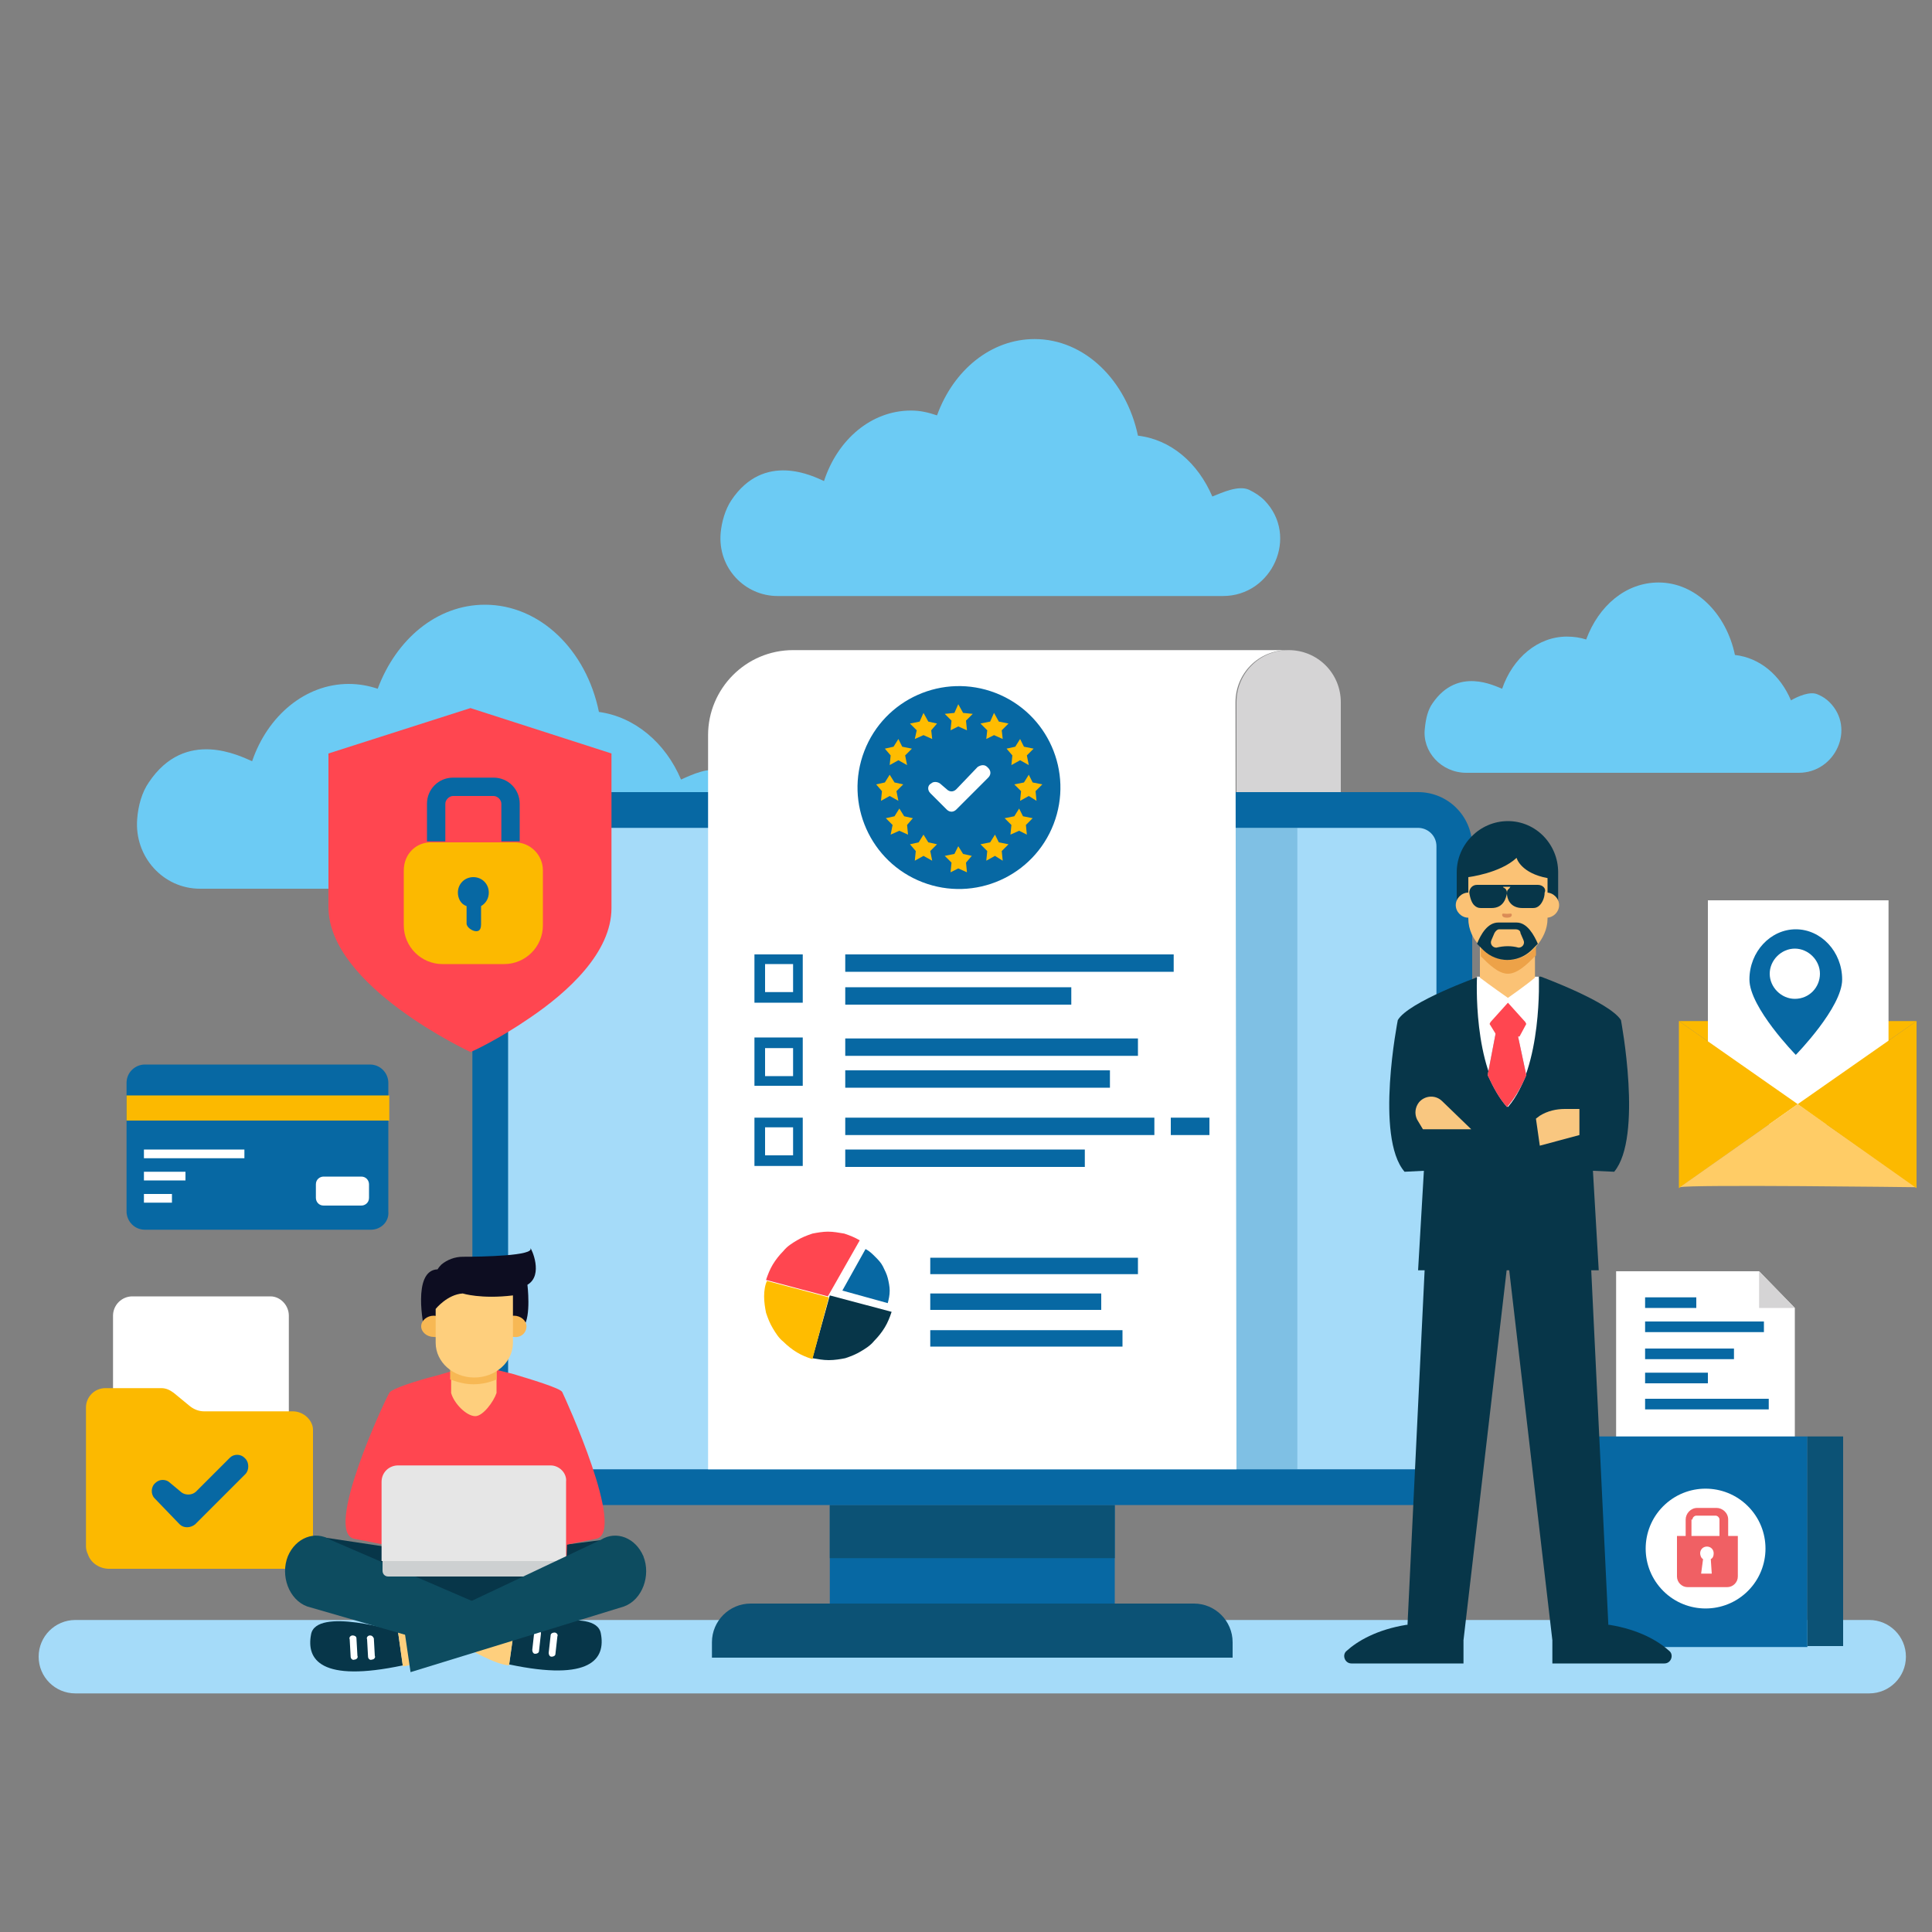 <?xml version="1.0" encoding="utf-8"?>
<!-- Generator: Adobe Illustrator 22.1.0, SVG Export Plug-In . SVG Version: 6.00 Build 0)  -->
<svg version="1.1" id="Layer_1" xmlns="http://www.w3.org/2000/svg" xmlns:xlink="http://www.w3.org/1999/xlink" x="0px" y="0px"
	 viewBox="0 0 200 200" style="enable-background:new 0 0 200 200;" xml:space="preserve">
<rect x="0" y="0" width="200" height="200" fill="#808080" stroke="none"/>
<style type="text/css">
	.st0{fill:#6CCBF4;}
	.st1{fill:#A5DBF9;}
	.st2{fill:#D5D4D5;}
	.st3{fill:#0768A3;}
	.st4{fill:#0C5275;}
	.st5{opacity:0.24;fill:#0768A3;}
	.st6{fill:#9FDCF8;}
	.st7{fill:#FFFFFF;}
	.st8{fill:#073649;}
	.st9{fill:#FFBC00;}
	.st10{fill:#FF4650;}
	.st11{fill:#F06064;}
	.st12{fill:#FCB900;}
	.st13{fill:#FFCC66;}
	.st14{fill:#96B7D8;}
	.st15{fill-rule:evenodd;clip-rule:evenodd;fill:#073649;}
	.st16{fill-rule:evenodd;clip-rule:evenodd;fill:#FBC275;}
	.st17{fill-rule:evenodd;clip-rule:evenodd;fill:#EDA248;}
	.st18{fill:#DB8C56;}
	.st19{fill:#F9C780;}
	.st20{fill:#FECF7D;}
	.st21{fill:#0D4C60;}
	.st22{fill:#E6E6E6;}
	.st23{fill:#CDD0D1;}
	.st24{fill:#0D0D21;}
	.st25{fill:#F7B854;}
</style>
<g>
	<g>
		<path class="st0" d="M20.7,92h51c5.7,0,8.7-6.9,4.8-10.9c-0.5-0.5-1.1-0.9-1.8-1.2c-1.2-0.6-3.1,0.3-4.2,0.8
			c-1.6-3.8-4.8-6.5-8.5-7c-1.3-6.4-6.1-11.1-11.8-11.1c-5,0-9.2,3.6-11.1,8.7c-0.9-0.3-1.9-0.5-3-0.5c-4.5,0-8.4,3.3-10,8
			c-1.2-0.5-6.9-3.5-10.7,2.2c-0.7,1-1.1,2.4-1.2,3.8C13.9,88.7,16.9,92,20.7,92z"/>
		<path class="st0" d="M80.5,61.7h46.1c5.1,0,7.9-6.2,4.3-9.9c-0.5-0.5-1-0.8-1.6-1.1c-1.1-0.5-2.8,0.3-3.8,0.7
			c-1.5-3.5-4.3-5.9-7.7-6.3c-1.2-5.7-5.5-10-10.7-10c-4.5,0-8.4,3.2-10.1,7.9c-0.9-0.3-1.7-0.5-2.7-0.5c-4.1,0-7.6,3-9,7.3
			c-1.1-0.5-6.2-3.1-9.6,2c-0.6,0.9-1,2.2-1.1,3.4C74.3,58.8,77.1,61.7,80.5,61.7z"/>
		<path class="st0" d="M151.8,80h34.4c3.8,0,5.9-4.6,3.2-7.3c-0.3-0.3-0.7-0.6-1.2-0.8c-0.8-0.4-2.1,0.2-2.8,0.6
			c-1.1-2.6-3.2-4.4-5.8-4.7c-0.9-4.3-4.1-7.5-7.9-7.5c-3.4,0-6.2,2.4-7.5,5.9c-0.6-0.2-1.3-0.3-2-0.3c-3,0-5.6,2.2-6.7,5.4
			c-0.8-0.3-4.6-2.3-7.2,1.5c-0.5,0.7-0.7,1.6-0.8,2.6C147.2,77.8,149.2,80,151.8,80z"/>
	</g>
	<g>
		<path class="st1" d="M193.5,167.7H7.8c-2.1,0-3.8,1.7-3.8,3.8l0,0c0,2.1,1.7,3.8,3.8,3.8h185.7c2.1,0,3.8-1.7,3.8-3.8l0,0
			C197.3,169.4,195.6,167.7,193.5,167.7z"/>
		<g>
			<path class="st2" d="M138.7,103.8h-10.7V72.7c0-3,2.4-5.4,5.4-5.4l0,0c3,0,5.4,2.4,5.4,5.4V103.8z"/>
			<rect x="85.9" y="155.8" class="st3" width="29.5" height="10.3"/>
			<rect x="85.9" y="155.8" class="st4" width="29.5" height="5.5"/>
			<path class="st4" d="M123.6,166H77.7c-2.2,0-4,1.8-4,4v1.6h53.9V170C127.6,167.8,125.8,166,123.6,166z"/>
			<path class="st3" d="M146.8,82H54.5c-3.1,0-5.6,2.5-5.6,5.6v62.6c0,3.1,2.5,5.6,5.6,5.6h92.3c3.1,0,5.6-2.5,5.6-5.6V87.6
				C152.4,84.5,149.9,82,146.8,82z"/>
			<path class="st1" d="M54.5,152.1c-1,0-1.9-0.8-1.9-1.9V87.6c0-1,0.8-1.9,1.9-1.9h92.3c1,0,1.9,0.8,1.9,1.9v62.6
				c0,1-0.8,1.9-1.9,1.9H54.5z"/>
			<rect x="127.9" y="85.7" class="st5" width="6.4" height="66.4"/>
			<path class="st6" d="M145.6,102.7L145.6,102.7C145.6,102.7,145.5,102.8,145.6,102.7z"/>
			<path class="st7" d="M128,152.1L128,152.1H73.3V76.1c0-4.8,3.9-8.8,8.8-8.8h51.2c-3,0-5.4,2.4-5.4,5.4L128,152.1L128,152.1
				L128,152.1z"/>
			<path class="st7" d="M133.8,67.3L133.8,67.3c-0.2,0-0.3,0-0.5,0H133.8z"/>
			<g>
				<g>
					<path class="st3" d="M78.1,98.8v5h5v-5H78.1z M82.1,102.7h-2.9v-2.9h2.9V102.7z"/>
				</g>
				<g>
					<path class="st3" d="M78.1,107.4v5h5v-5H78.1z M82.1,111.4h-2.9v-2.9h2.9V111.4z"/>
				</g>
				<g>
					<path class="st3" d="M78.1,115.7v5h5v-5H78.1z M82.1,119.6h-2.9v-2.9h2.9V119.6z"/>
				</g>
				<rect x="87.5" y="119" class="st3" width="24.8" height="1.8"/>
				<rect x="87.5" y="115.7" class="st3" width="32" height="1.8"/>
				<rect x="121.2" y="115.7" class="st3" width="4" height="1.8"/>
				<rect x="87.5" y="110.8" class="st3" width="27.4" height="1.8"/>
				<rect x="87.5" y="107.5" class="st3" width="30.3" height="1.8"/>
				<rect x="87.5" y="102.2" class="st3" width="23.4" height="1.8"/>
				<rect x="87.5" y="98.8" class="st3" width="34" height="1.8"/>
			</g>
			<g>
				<g>
					<rect x="96.3" y="130.2" class="st3" width="21.5" height="1.7"/>
					<rect x="96.3" y="133.9" class="st3" width="17.7" height="1.7"/>
					<rect x="96.3" y="137.7" class="st3" width="19.9" height="1.7"/>
				</g>
				<g>
					<path class="st8" d="M84.1,140.6c0.6,0.1,1.1,0.2,1.7,0.2c0.6,0,1.2-0.1,1.7-0.2c0.6-0.2,1.1-0.4,1.6-0.7
						c0.5-0.3,1-0.6,1.4-1.1c0.4-0.4,0.8-0.9,1.1-1.4c0.3-0.5,0.5-1,0.7-1.6l-6.4-1.7h0L84.1,140.6z"/>
					<path class="st3" d="M87.2,133.6L87.2,133.6L87.2,133.6l4.7,1.3c0.1-0.4,0.2-0.8,0.2-1.3c0-0.4-0.1-0.9-0.2-1.3
						c-0.1-0.4-0.3-0.8-0.5-1.2c-0.2-0.4-0.5-0.7-0.8-1c-0.3-0.3-0.6-0.6-1-0.8L87.2,133.6z"/>
					<path class="st9" d="M79.1,134.2c0,0.6,0.1,1.2,0.2,1.7c0.2,0.6,0.4,1.1,0.7,1.6c0.3,0.5,0.6,1,1.1,1.4
						c0.4,0.4,0.9,0.8,1.4,1.1c0.5,0.3,1,0.5,1.6,0.7l1.7-6.4l-6.4-1.7C79.2,133,79.1,133.6,79.1,134.2z"/>
					<path class="st10" d="M84.1,127.7c-0.6,0.2-1.1,0.4-1.6,0.7c-0.5,0.3-1,0.6-1.4,1.1c-0.4,0.4-0.8,0.9-1.1,1.4
						c-0.3,0.5-0.5,1-0.7,1.6l6.4,1.7v0l3.3-5.8c-0.5-0.3-1-0.5-1.6-0.7c-0.6-0.1-1.1-0.2-1.7-0.2C85.2,127.5,84.6,127.6,84.1,127.7
						z"/>
				</g>
			</g>
			<g>
				
					<ellipse transform="matrix(0.36 -0.933 0.933 0.36 -12.609 144.798)" class="st3" cx="99.3" cy="81.6" rx="10.5" ry="10.5"/>
				<path class="st7" d="M96.3,82.1l1.7,1.7c0.3,0.3,0.7,0.3,1,0l3.3-3.3c0.3-0.3,0.3-0.7,0-1l-0.1-0.1c-0.3-0.3-0.7-0.2-1,0
					L99,81.7c-0.3,0.3-0.7,0.3-1,0l-0.7-0.6c-0.3-0.2-0.7-0.2-0.9,0l0,0C96,81.3,96,81.8,96.3,82.1z"/>
				<g>
					<g>
						<polygon class="st9" points="99.2,72.9 99.7,73.8 100.7,73.9 100,74.6 100.1,75.6 99.2,75.2 98.4,75.6 98.5,74.6 97.8,73.9 
							98.8,73.8 						"/>
						<polygon class="st9" points="95.6,73.8 96.1,74.7 97,74.9 96.4,75.6 96.5,76.5 95.6,76.1 94.7,76.5 94.9,75.6 94.2,74.9 
							95.2,74.7 						"/>
						<polygon class="st9" points="93,76.5 93.4,77.3 94.4,77.5 93.7,78.2 93.9,79.2 93,78.7 92.1,79.2 92.2,78.2 91.6,77.5 
							92.5,77.3 						"/>
						<polygon class="st9" points="92.1,80.2 92.6,81 93.5,81.2 92.8,81.9 93,82.9 92.1,82.4 91.2,82.9 91.3,81.9 90.7,81.2 
							91.6,81 						"/>
						<polygon class="st9" points="93.1,83.7 93.6,84.5 94.5,84.7 93.9,85.4 94,86.4 93.1,86 92.2,86.4 92.4,85.4 91.7,84.7 
							92.6,84.5 						"/>
						<polygon class="st9" points="95.6,86.4 96.1,87.2 97,87.4 96.3,88.1 96.5,89.1 95.6,88.6 94.7,89.1 94.8,88.1 94.2,87.4 
							95.1,87.2 						"/>
						<polygon class="st9" points="102.9,73.8 102.5,74.7 101.5,74.9 102.2,75.6 102.1,76.5 102.9,76.1 103.8,76.5 103.7,75.6 
							104.4,74.9 103.4,74.7 						"/>
						<polygon class="st9" points="105.6,76.5 105.1,77.3 104.2,77.5 104.8,78.2 104.7,79.2 105.6,78.7 106.5,79.2 106.3,78.2 
							107,77.5 106,77.3 						"/>
						<polygon class="st9" points="106.5,80.2 106,81 105,81.2 105.7,81.9 105.6,82.9 106.5,82.4 107.3,82.9 107.2,81.9 107.9,81.2 
							106.9,81 						"/>
						<polygon class="st9" points="105.5,83.7 105,84.5 104,84.7 104.7,85.4 104.6,86.4 105.5,86 106.3,86.4 106.2,85.4 106.9,84.7 
							105.9,84.5 						"/>
						<polygon class="st9" points="103,86.4 102.5,87.2 101.5,87.4 102.2,88.1 102.1,89.1 103,88.6 103.8,89.1 103.7,88.1 
							104.4,87.4 103.4,87.2 						"/>
						<polygon class="st9" points="99.2,87.6 99.7,88.4 100.6,88.6 100,89.3 100.1,90.3 99.2,89.9 98.4,90.3 98.5,89.3 97.8,88.6 
							98.8,88.4 						"/>
					</g>
				</g>
			</g>
		</g>
	</g>
	<g>
		<g>
			<g>
				<polygon class="st7" points="185.8,135.4 185.8,151.8 167.3,151.8 167.3,131.6 182.1,131.6 				"/>
				<rect x="170.3" y="136.8" class="st3" width="12.3" height="1.1"/>
				<rect x="170.3" y="134.3" class="st3" width="5.3" height="1.1"/>
				<rect x="170.3" y="139.6" class="st3" width="9.2" height="1.1"/>
				<rect x="170.3" y="142.1" class="st3" width="6.5" height="1.1"/>
				<rect x="170.3" y="144.8" class="st3" width="12.8" height="1.1"/>
			</g>
			<g>
				<polygon class="st2" points="185.8,135.4 182.1,135.4 182.1,131.6 				"/>
			</g>
		</g>
		<g>
			<rect x="165" y="148.7" class="st3" width="22.1" height="21.8"/>
			<polyline class="st4" points="187.1,170.4 187.1,148.7 190.8,148.7 190.8,170.4 			"/>
			<g>
				
					<ellipse transform="matrix(0.74 -0.673 0.673 0.74 -61.863 160.544)" class="st7" cx="176.5" cy="160.2" rx="6.2" ry="6.2"/>
			</g>
		</g>
		<path class="st11" d="M178.9,159v-1.7c0-0.7-0.6-1.2-1.2-1.2h-2c-0.7,0-1.2,0.6-1.2,1.2v1.7h-0.9v4.2c0,0.6,0.5,1.1,1.1,1.1h4.1
			c0.6,0,1.1-0.5,1.1-1.1V159H178.9z M175.2,157.3c0-0.2,0.2-0.4,0.4-0.4h2c0.2,0,0.4,0.2,0.4,0.4v1.7h-2.9V157.3z M177.2,162.9
			h-1.1l0.2-1.5c-0.2-0.1-0.3-0.4-0.3-0.6c0-0.4,0.3-0.7,0.7-0.7s0.7,0.3,0.7,0.7c0,0.3-0.1,0.5-0.3,0.6L177.2,162.9z"/>
	</g>
	<g>
		<path class="st3" d="M38.4,127.3H15c-1.1,0-1.9-0.9-1.9-1.9v-13.3c0-1.1,0.9-1.9,1.9-1.9h23.3c1.1,0,1.9,0.9,1.9,1.9v13.3
			C40.3,126.5,39.4,127.3,38.4,127.3z"/>
		<rect x="13.1" y="113.4" class="st12" width="27.2" height="2.6"/>
		<path class="st7" d="M37.4,124.8h-3.9c-0.5,0-0.8-0.4-0.8-0.8v-1.4c0-0.5,0.4-0.8,0.8-0.8h3.9c0.5,0,0.8,0.4,0.8,0.8v1.4
			C38.2,124.5,37.8,124.8,37.4,124.8z"/>
		<rect x="14.9" y="119" class="st7" width="10.4" height="0.9"/>
		<rect x="14.9" y="121.3" class="st7" width="4.3" height="0.9"/>
		<rect x="14.9" y="123.6" class="st7" width="2.9" height="0.9"/>
	</g>
	<g>
		<path class="st7" d="M28,134.2H13.7c-1.1,0-2,0.9-2,2v15.6h18.2v-15.6C29.9,135.1,29,134.2,28,134.2z"/>
		<path class="st12" d="M30.3,146.1h-9.2c-0.5,0-1-0.2-1.4-0.5l-1.7-1.4c-0.4-0.3-0.8-0.5-1.3-0.5h-5.8c-1.1,0-2,0.9-2,2v14.4
			c0,0.3,0.1,0.6,0.2,0.8c0.3,0.9,1.2,1.5,2.2,1.5h19.2c1,0,1.9-0.8,1.9-1.9v-12.5C32.4,147.1,31.5,146.1,30.3,146.1z"/>
		<path class="st3" d="M16,155.1l2.6,2.7c0.4,0.4,1.1,0.4,1.6,0l5.2-5.2c0.4-0.4,0.4-1.2,0-1.6l-0.1-0.1c-0.4-0.4-1.1-0.4-1.5,0
			l-3.5,3.5c-0.4,0.4-1.1,0.4-1.5,0.1l-1.2-1c-0.4-0.4-1.1-0.4-1.5,0l0,0C15.6,153.9,15.6,154.7,16,155.1z"/>
	</g>
	<g>
		<g>
			<path class="st10" d="M63.3,78v16c0,4.6-4.5,8.7-8.5,11.4c-3.2,2.2-6,3.5-6.1,3.5h0c0,0-14.7-6.8-14.7-15V78l14.7-4.7L63.3,78z"
				/>
			<g>
				<path class="st12" d="M41.8,90.1v5.7c0,2.2,1.8,4,4,4h6.4c2.2,0,4-1.8,4-4v-5.7c0-1.6-1.3-2.9-2.9-2.9h-8.5
					C43.1,87.1,41.8,88.4,41.8,90.1z"/>
				<path class="st3" d="M46.1,87.1v-3.9c0-0.4,0.4-0.8,0.8-0.8h4.2c0.4,0,0.8,0.4,0.8,0.8v3.9h1.9v-3.9c0-1.5-1.2-2.7-2.7-2.7h-4.2
					c-1.5,0-2.7,1.2-2.7,2.7v3.9H46.1z"/>
				<path class="st3" d="M50.6,92.4c0-0.9-0.7-1.6-1.6-1.6c-0.9,0-1.6,0.7-1.6,1.6c0,0.6,0.3,1.2,0.9,1.4v1.8c0,0.4,0.6,0.8,1,0.8
					c0.4,0,0.5-0.3,0.5-0.8v-1.8C50.3,93.5,50.6,93,50.6,92.4z"/>
			</g>
		</g>
	</g>
	<g>
		<g>
			<polygon class="st12" points="198.4,105.7 173.8,105.7 186.1,114.3 			"/>
			<rect x="176.8" y="93.2" class="st7" width="18.7" height="23.2"/>
			<path class="st12" d="M186.1,114.3l-12.3-8.6V123c0,0,0,0,0,0L186.1,114.3z"/>
			<path class="st13" d="M173.9,122.9c0.9-0.3,24.5,0,24.5,0l-12.3-8.6L173.9,122.9z"/>
			<polygon class="st12" points="186.1,114.3 198.4,123 198.4,105.7 			"/>
		</g>
		<g>
			<path class="st3" d="M190.7,101.4c0,2.9-4.8,7.8-4.8,7.8s-4.8-4.9-4.8-7.8s2.2-5.2,4.8-5.2C188.5,96.2,190.7,98.5,190.7,101.4z"
				/>
			<path class="st7" d="M188.4,100.8c0-1.4-1.2-2.6-2.6-2.6c-1.4,0-2.6,1.2-2.6,2.6c0,1.4,1.2,2.6,2.6,2.6
				C187.3,103.4,188.4,102.2,188.4,100.8z"/>
		</g>
	</g>
	<g>
		<path class="st8" d="M147.4,121.2l-0.6,10.3h9.4h9.3l-0.6-10.3l2.2,0.1c3-3.6,0.7-15.7,0.7-15.7c-1.2-1.9-8.3-4.5-8.3-4.5l-3.1,0
			v0l-0.1,0l-0.1,0v0l-3.1,0c0,0-7.3,2.6-8.4,4.5c0,0-2.4,12.1,0.7,15.7L147.4,121.2z"/>
		<path class="st7" d="M159.3,101.1l-6.4,0c0,0,0,0,0,0l0,0c0,0-0.5,9.4,3.2,13.5v0c0,0,0,0,0,0c0,0,0,0,0,0v0
			C159.7,110.5,159.3,101.1,159.3,101.1z"/>
		<path class="st14" d="M158,111.3c-0.5,1.2-1.2,2.4-2,3.3v0c0,0,0,0,0,0c0,0,0,0,0,0v0c-0.8-0.9-1.4-2-2-3.3l0.9-4.7h2.1L158,111.3
			z"/>
		<polygon class="st10" points="158,106 157.3,107.3 155,107.3 154.2,106 154.3,105.8 156.1,103.8 157.9,105.8 		"/>
		<path class="st10" d="M158,111.3c-0.5,1.2-1.2,2.4-2,3.3v0c0,0,0,0,0,0c0,0,0,0,0,0v0c-0.8-0.9-1.4-2-2-3.3l0.9-4.7h2.1L158,111.3
			z"/>
		<g>
			<path class="st15" d="M156.1,85L156.1,85c-2.9,0-5.3,2.4-5.3,5.3v3h10.5v-3C161.3,87.4,159,85,156.1,85z"/>
			<path class="st16" d="M158.9,101.2c-0.8,0.7-2.8,2.1-2.8,2.1s-2-1.4-2.9-2.1l0-4.8h5.7V101.2z"/>
			<path class="st17" d="M153.3,99L153.3,99c0.8,0.8,1.8,1.8,2.8,1.8c1,0,2-1,2.8-1.8c0,0,0,0,0.1-0.1v-2h-5.7V99z"/>
			<g>
				<path class="st16" d="M160.2,90.9v4.2c0,1.1-0.5,2.1-1.2,2.9c-0.1,0.1-0.3,0.2-0.4,0.4c-1.4,1.3-3.5,1.3-4.9,0l-0.4-0.4
					c-0.8-0.7-1.3-1.8-1.3-2.9v-4.3c0,0,3.3-0.4,5-2C157,88.9,157.5,90.4,160.2,90.9z"/>
				<path class="st16" d="M153.3,93.7c0-0.7-0.6-1.3-1.3-1.3c-0.7,0-1.3,0.6-1.3,1.3c0,0.7,0.6,1.3,1.3,1.3
					C152.7,94.9,153.3,94.4,153.3,93.7z"/>
				<path class="st16" d="M161.4,93.7c0-0.7-0.6-1.3-1.3-1.3s-1.3,0.6-1.3,1.3c0,0.7,0.6,1.3,1.3,1.3S161.4,94.4,161.4,93.7z"/>
			</g>
			<path class="st15" d="M157,95.5L157,95.5h-1.8h-0.1c-1.1,0-1.8,1.2-2.2,2.2c0.1,0.1,0.2,0.2,0.3,0.3l0.4,0.4
				c1.4,1.3,3.5,1.3,4.9,0c0.1-0.1,0.3-0.3,0.4-0.4c0.1-0.1,0.2-0.2,0.3-0.3C158.8,96.8,158.1,95.5,157,95.5z M157.2,98.1
				L157.2,98.1c-0.7-0.2-1.5-0.2-2.3,0l0,0c-0.4,0-0.7-0.4-0.5-0.8l0.3-0.7c0.1-0.2,0.3-0.4,0.5-0.4h1.7c0.2,0,0.5,0.1,0.5,0.4
				l0.3,0.7C157.9,97.7,157.6,98.1,157.2,98.1z"/>
			<path class="st18" d="M156.5,94.7c0-0.2-0.2-0.1-0.5-0.1c-0.3,0-0.5-0.1-0.5,0.1c0,0.2,0.2,0.3,0.5,0.3
				C156.3,95,156.5,94.9,156.5,94.7z"/>
			<path class="st8" d="M159.2,91.6h-2v0H155v0h-2.1c-0.5,0-0.8,0.4-0.8,0.8c0.1,0.7,0.3,1.1,0.5,1.3c0.2,0.2,0.4,0.3,0.7,0.3h1.1
				c1.3,0,1.5-1.1,1.6-1.5c0-0.1,0-0.3-0.1-0.4c0-0.1-0.1-0.1-0.2-0.2c0,0-0.1,0-0.1-0.1h0.8c0,0-0.1,0-0.1,0.1
				c-0.1,0.1-0.1,0.1-0.2,0.2c-0.1,0.1-0.1,0.3-0.1,0.4c0,0.5,0.3,1.5,1.6,1.5h1.1c0.3,0,0.5-0.1,0.7-0.3c0.2-0.2,0.5-0.7,0.5-1.3
				C160.1,92,159.7,91.6,159.2,91.6z"/>
		</g>
		<path class="st19" d="M147.3,116.9h5l-3-2.9c-0.7-0.7-1.8-0.6-2.4,0.1l0,0c-0.4,0.5-0.5,1.2-0.2,1.8L147.3,116.9z"/>
		<path class="st19" d="M159.4,118.6l4.1-1.1v-2.7l-1.5,0c-0.9,0-1.8,0.2-2.6,0.7l-0.4,0.3L159.4,118.6z"/>
		<polygon class="st8" points="147.5,131 145.7,168.3 151.5,169.8 156.2,129.5 154.9,127.7 		"/>
		<polygon class="st8" points="164.7,131 166.5,168.3 160.7,169.8 156,129.5 157.3,127.7 		"/>
		<path class="st8" d="M151.5,169.8v2.4h-11.6c-0.7,0-1-0.9-0.5-1.3c1.1-1,3.1-2.2,6.2-2.7l4.3,0.1L151.5,169.8z"/>
		<path class="st8" d="M160.7,169.8v2.4h11.6c0.7,0,1-0.9,0.5-1.3c-1.1-1-3.1-2.2-6.2-2.7l-4.3,0.1L160.7,169.8z"/>
	</g>
	<g>
		<g>
			<path class="st8" d="M41.2,168.9c0,0-8.5-2.6-9,0.3c-0.5,2.6,1,5,9.5,3.2L41.2,168.9z"/>
			<path class="st20" d="M41.2,168.9l1.6,0.1l2.1-0.9c0,0,1.1,2.7,1,2.7c-0.1,0-2.7,1.6-4.2,1.7L41.2,168.9z"/>
		</g>
		<g>
			<path class="st8" d="M53.2,168.8c0,0,8.5-2.6,9,0.3c0.5,2.6-1,5-9.5,3.2L53.2,168.8z"/>
			<path class="st20" d="M53.2,168.8l-1.6,0.1l-2.1-0.9c0,0-1.1,2.7-1,2.7c0.1,0,2.7,1.6,4.2,1.7L53.2,168.8z"/>
		</g>
		<g>
			<path class="st7" d="M38.3,169.3L38.3,169.3c-0.2,0-0.4,0.2-0.3,0.4l0.1,1.8c0,0.2,0.2,0.4,0.4,0.3l0,0c0.2,0,0.4-0.2,0.3-0.4
				l-0.1-1.8C38.6,169.4,38.5,169.3,38.3,169.3z"/>
			<path class="st7" d="M36.5,169.3L36.5,169.3c-0.2,0-0.4,0.2-0.3,0.4l0.1,1.8c0,0.2,0.2,0.4,0.4,0.3l0,0c0.2,0,0.4-0.2,0.3-0.4
				l-0.1-1.8C36.9,169.4,36.7,169.3,36.5,169.3z"/>
		</g>
		<g>
			<path class="st7" d="M57.4,169L57.4,169c-0.2,0-0.4,0.1-0.4,0.3l-0.2,1.8c0,0.2,0.1,0.4,0.3,0.4l0,0c0.2,0,0.4-0.1,0.4-0.3
				l0.2-1.8C57.8,169.2,57.6,169,57.4,169z"/>
			<path class="st7" d="M55.7,168.7L55.7,168.7c-0.2,0-0.4,0.1-0.4,0.3l-0.2,1.8c0,0.2,0.1,0.4,0.3,0.4l0,0c0.2,0,0.4-0.1,0.4-0.3
				l0.2-1.8C56,168.9,55.9,168.7,55.7,168.7z"/>
		</g>
		<g>
			<polygon class="st8" points="64,159.2 54.7,160.4 41.8,160.4 32.5,159 49,170.7 66.6,161.1 			"/>
			<path class="st21" d="M55.5,168.6l-21.3-9.2c-1.6-1-3.6-0.2-4.4,1.7l0,0c-0.8,2,0.1,4.5,2,5.2l16.6,4.8L55.5,168.6z"/>
			<path class="st10" d="M36.7,159.3c1.6,0.3,3.5,0.7,3.5,0.7l-0.2,2.5h18.6l0.1-2.6c0,0,1.4-0.3,3-0.6c3.2-0.6-3.2-14.6-3.5-15.2
				c-0.2-0.4-3.2-1.3-5.2-1.9c-0.9-0.2-1.5-0.4-1.7-0.4c0,0,0,0,0,0l-2.1,0.4v0l0,0l-2.1-0.4c0,0-0.1,0-0.2,0.1h0
				c-0.3,0.1-1,0.3-1.7,0.5c-2,0.5-4.8,1.4-4.9,1.8C39.9,144.8,33.4,158.7,36.7,159.3z"/>
			<g>
				<g>
					<path class="st22" d="M57,151.7H41.2c-0.9,0-1.7,0.7-1.7,1.7v8.2h19.1v-8.2C58.7,152.5,57.9,151.7,57,151.7z"/>
					<path class="st23" d="M58,163.2H40.2c-0.4,0-0.6-0.3-0.6-0.6v-1h19.1v1C58.7,162.9,58.4,163.2,58,163.2z"/>
				</g>
			</g>
			<g>
				<path class="st24" d="M54.6,133c0,0,0.4,3.3-0.4,4.3c-0.7,1-3.7,0.8-3.7,0.8l-6.6-0.6c0,0-1.3-6,1.4-6.1c0,0,0.1-0.2,0.4-0.5
					c0.6-0.5,1.4-0.8,2.2-0.8c2,0,7.5-0.1,7-0.9C55,129.2,56.3,132,54.6,133z"/>
				<g>
					<path class="st20" d="M51.4,141.5v2.7l0,0c-0.3,0.9-1.4,2.4-2.2,2.4c-0.9,0-2.2-1.3-2.5-2.4l0,0v-2.7H51.4z"/>
					<path class="st25" d="M51.4,141.5v1.3c-0.7,0.3-1.5,0.5-2.4,0.5c-0.8,0-1.6-0.2-2.4-0.5v-1.3H51.4z"/>
					<g>
						<g>
							<path class="st25" d="M46.2,137.3c0-0.6-0.6-1.1-1.3-1.1c-0.7,0-1.3,0.5-1.3,1.1c0,0.6,0.6,1.1,1.3,1.1
								C45.6,138.5,46.2,138,46.2,137.3z"/>
							<path class="st25" d="M54.5,137.3c0-0.6-0.6-1.1-1.3-1.1c-0.7,0-1.3,0.5-1.3,1.1c0,0.6,0.6,1.1,1.3,1.1
								C53.9,138.5,54.5,138,54.5,137.3z"/>
						</g>
						<path class="st20" d="M53.1,134.1v4.9c0,2-1.8,3.6-4,3.6c-2.2,0-4-1.6-4-3.6v-3.5c0,0,1.2-1.5,2.8-1.6
							C47.9,133.9,49.8,134.5,53.1,134.1z"/>
					</g>
				</g>
			</g>
			<path class="st21" d="M41.9,169l20.3-9.6c1.6-1,3.6-0.2,4.4,1.7l0,0c0.8,2-0.1,4.5-2,5.2l-22.1,6.8L41.9,169z"/>
		</g>
	</g>
</g>
</svg>
